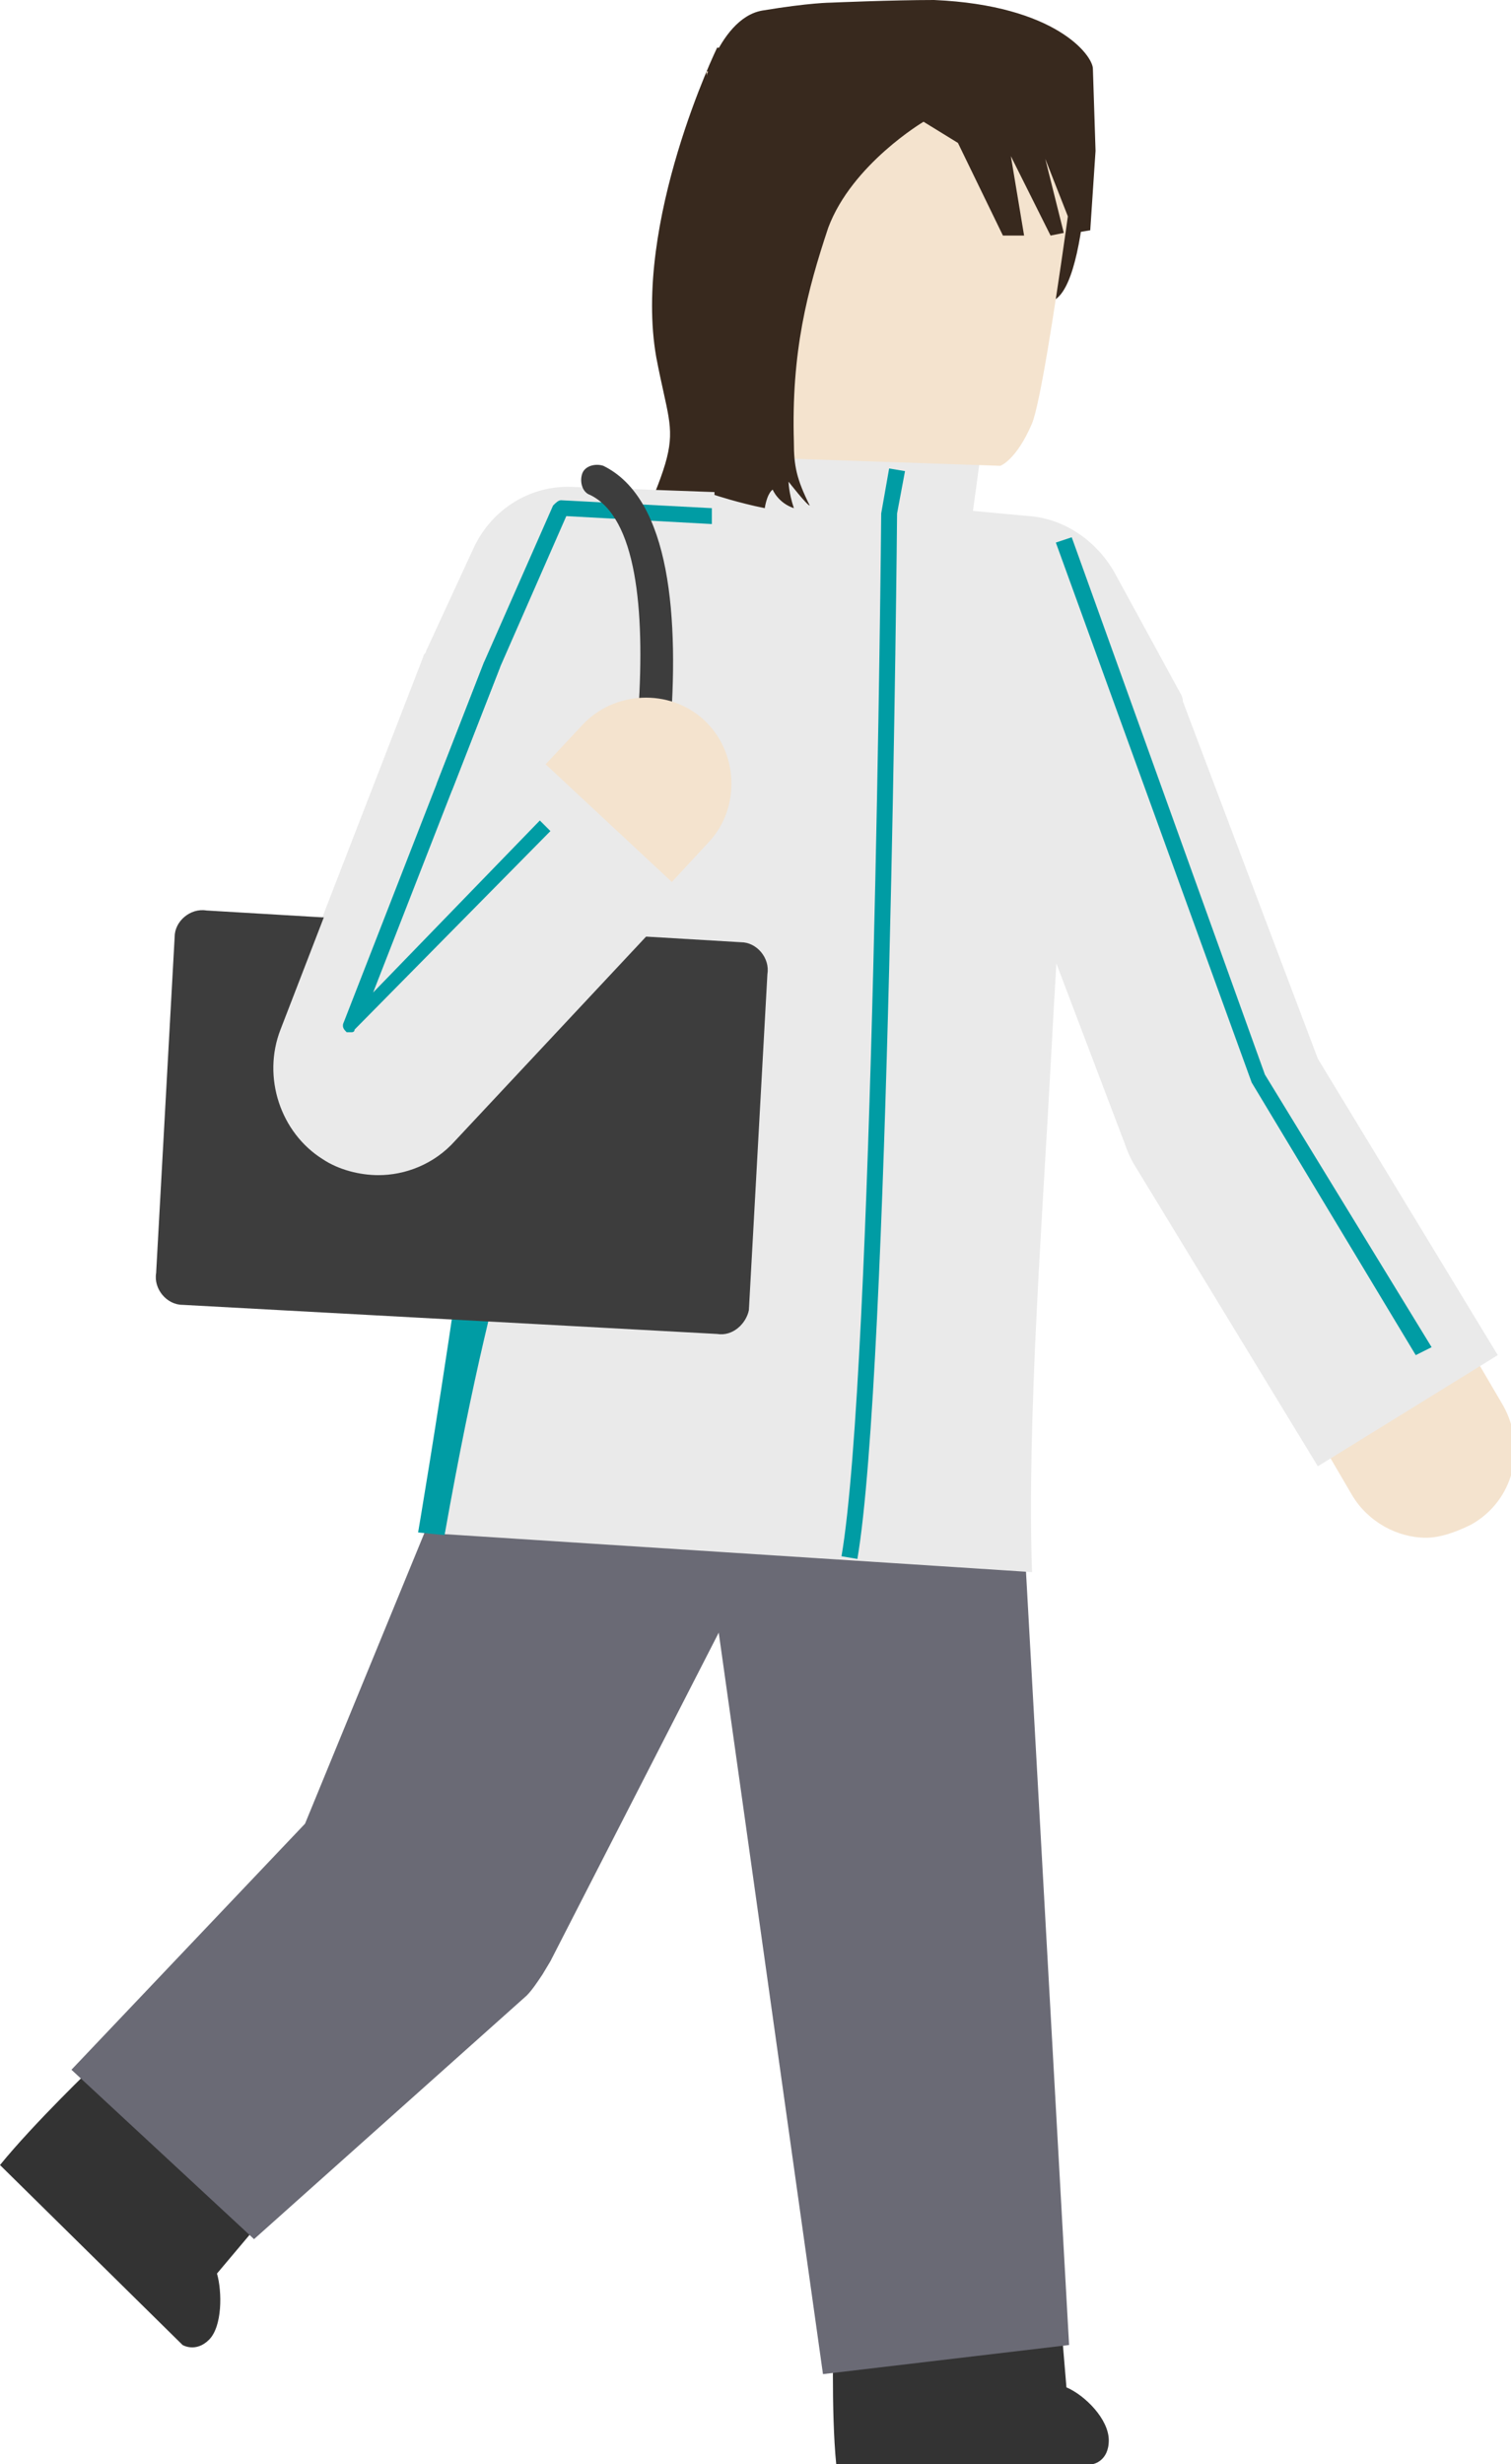 <?xml version="1.0" encoding="utf-8"?>
<!-- Generator: Adobe Illustrator 27.2.0, SVG Export Plug-In . SVG Version: 6.00 Build 0)  -->
<svg version="1.1" id="レイヤー_1" xmlns="http://www.w3.org/2000/svg" xmlns:xlink="http://www.w3.org/1999/xlink" x="0px"
	 y="0px" width="57.1px" height="93.1px" viewBox="0 0 57.1 93.1" style="enable-background:new 0 0 57.1 93.1;"
	 xml:space="preserve">
<style type="text/css">
	.st0{fill:#38291E;}
	.st1{fill:#333333;}
	.st2{fill:#6A6A75;}
	.st3{fill:#EAEAEA;}
	.st4{fill:#009CA4;}
	.st5{fill:#F4E3CE;}
	.st6{fill:#3D3D3D;}
</style>
<g>
	<g>
		<path class="st0" d="M23.9,20.5c0,0,1-2,1.3-3.2c0.3-1.2,0-1.7-0.4-3.8c-0.9-5.1,2.3-11.7,2.3-11.7L41,2.7c0,0-2.6,8.1-4.4,13.1
			c-1.4,3.9-1.7,2.9-2.3,4C32,21.4,23.9,20.5,23.9,20.5z"/>
	</g>
	<g>
		<path class="st0" d="M41.2,2.9c0,0,0.1,7.4-1.3,8.4C38.6,12.3,38.5,2.8,41.2,2.9z"/>
	</g>
	<g>
		<path class="st1" d="M31.5,87.9c0,0-0.1,3.2,0.1,5.2h9.7c0,0,0.6-0.1,0.6-0.9s-0.9-1.7-1.6-2l-0.2-2.4L31.5,87.9z"/>
	</g>
	<g>
		<path class="st1" d="M3.6,78c0,0-2.3,2.2-3.6,3.8l6.9,6.8c0,0,0.5,0.3,1-0.2c0.5-0.5,0.5-1.8,0.3-2.5L9.8,84L3.6,78z"/>
	</g>
	<g>
		<polygon class="st2" points="38.6,56.3 40.4,88.6 31.1,89.7 26.6,57.7 38.6,56.3 		"/>
	</g>
	<g>
		<path class="st2" d="M29.1,57.9l-8.3,16.2l-0.3,0.5c-0.2,0.3-0.4,0.6-0.6,0.8L9.6,84.6l-6.9-6.4l9.4-9.9l-0.9,1.4l6.9-16.8
			L29.1,57.9L29.1,57.9z"/>
	</g>
	<g>
		<path class="st3" d="M15.8,57.9c0.9-3,1.4-6.3,1.8-9.5c1-9.2,2-19.4,2.4-28.6c0,0,21,1.4,21,1.4c-0.5,5.5-1,13.5-1.3,19.1
			c-0.3,5.6-0.9,13.5-0.7,19.1C39.1,59.4,15.8,57.9,15.8,57.9L15.8,57.9z"/>
	</g>
	<g>
		<path class="st4" d="M19.1,32.7l2.2-4.7c0,0,0.3,3.6-0.3,10.2c-0.7,6.8-2,7.4-4.2,19.8l-1-0.1C15.8,57.9,18.5,42.1,19.1,32.7z"/>
	</g>
	<g>
		<path class="st5" d="M53.9,58.1c-1.1,0-2.2-0.6-2.8-1.6l-7.6-13c-0.1-0.2-0.2-0.3-0.2-0.5L38,29.2l-1.5-2.7l-6.8-0.6l-8.2-0.3
			c-1.8-0.1-3.2-1.6-3.2-3.4c0.1-1.8,1.6-3.2,3.4-3.2l8.3,0.3c0.1,0,0.1,0,0.2,0l8.7,0.8c1.1,0.1,2.1,0.7,2.6,1.7l2.4,4.4
			c0.1,0.1,0.1,0.3,0.2,0.4l5.2,13.7l7.5,12.8c0.9,1.6,0.4,3.6-1.2,4.5C55,57.9,54.4,58.1,53.9,58.1z"/>
	</g>
	<g>
		<path class="st3" d="M49.8,55.4l-7-11.5c-0.1-0.2-0.2-0.4-0.3-0.7l-5.2-13.7l-1.2-2.3l-6.4-0.6l-5.5-0.2l-0.6,1.3L18,41.9L10.5,39
			l5.5-14.2c0-0.1,0.1-0.1,0.1-0.2l1.8-3.9c0.7-1.5,2.2-2.4,3.8-2.3l8.3,0.3c0.1,0,0.1,0,0.2,0l8.7,0.8c1.3,0.1,2.5,0.9,3.2,2.1
			l2.4,4.4c0.1,0.2,0.2,0.3,0.2,0.5L49.8,40l6.8,11.2L49.8,55.4z"/>
	</g>
	<g>
		<path class="st6" d="M27.1,50.4L6.9,49.3c-0.6,0-1.1-0.6-1-1.2l0.7-12.7c0-0.6,0.6-1.1,1.2-1L28,35.6c0.6,0,1.1,0.6,1,1.2
			l-0.7,12.7C28.2,50,27.7,50.5,27.1,50.4z"/>
	</g>
	<g>
		<path class="st4" d="M13.3,39c-0.1,0-0.1,0-0.2,0c-0.1-0.1-0.2-0.2-0.1-0.4L18.3,25l2.6-5.9c0.1-0.1,0.2-0.2,0.3-0.2l5.7,0.3
			l0,0.6l-5.5-0.3l-2.5,5.7l-4.8,12.3l6.3-6.5l0.4,0.4l-7.4,7.5C13.4,39,13.3,39,13.3,39z"/>
	</g>
	<g>
		<path class="st6" d="M23,37.9c0,0-0.1,0-0.1,0c-0.3-0.1-0.5-0.4-0.4-0.7c1.1-4.6,3.3-16.8-0.2-18.5c-0.3-0.1-0.4-0.5-0.3-0.8
			c0.1-0.3,0.5-0.4,0.8-0.3c5.1,2.5,1.3,18.1,0.9,19.9C23.5,37.8,23.2,37.9,23,37.9z"/>
	</g>
	<g>
		<path class="st5" d="M14.3,43.7c-0.8,0-1.6-0.3-2.2-0.9c-1.3-1.2-1.4-3.3-0.2-4.6L22,27.4c1.2-1.3,3.3-1.4,4.6-0.2
			c1.3,1.2,1.4,3.3,0.2,4.6L16.7,42.7C16,43.3,15.1,43.7,14.3,43.7z"/>
	</g>
	<g>
		<path class="st3" d="M14.3,44.4c-0.7,0-1.5-0.2-2.1-0.6c-1.6-1-2.3-3.1-1.6-4.9l3.9-10.1l3.7,1.5l1.8-2l5.9,5.5l-8.7,9.3
			C16.4,44,15.3,44.4,14.3,44.4z"/>
	</g>
	<g>
		<polygon class="st3" points="37.3,15.4 36.7,19.8 27.5,18.7 27.8,14.2 		"/>
	</g>
	<g>
		<path class="st5" d="M29,17.3l8.8,0.3c0,0,0.6-0.2,1.2-1.6c0.6-1.5,2.1-13.4,2.1-13.4L26.7,2.7c0,0,0.4,11.5,1,12.9
			C28.3,17.1,29,17.3,29,17.3z"/>
	</g>
	<g>
		<path class="st0" d="M41.2,8.7l-0.6,0.1L39.5,6l0.7,2.8l-0.5,0.1l-1.5-3l0.5,3l-0.8,0l-1.7-3.5l-1.3-0.8c0,0-2.7,1.6-3.6,4
			c-0.8,2.4-1.4,4.7-1.3,8.1c0,0.9,0.1,1.4,0.6,2.4c-0.1,0-0.8-0.9-0.8-0.9s0,0.4,0.2,1c-0.6-0.2-0.8-0.7-0.8-0.7s-0.2,0.1-0.3,0.7
			c-1-0.2-1.9-0.5-1.9-0.5l0-3.9l-0.6-3.6l0-6.8c-0.1-0.6,0.7-3.7,2.4-4c1.8-0.3,2.6-0.3,2.6-0.3S33.7,0,35.3,0c4.6,0.2,6,2.1,6,2.6
			l0.1,3.1L41.2,8.7z"/>
	</g>
	<g>
		<path class="st4" d="M32.4,58.9l-0.6-0.1c1.2-7,1.5-39.1,1.5-39.4l0.3-1.7l0.6,0.1l-0.3,1.6C33.9,19.7,33.6,51.9,32.4,58.9z"/>
	</g>
	<g>
		<polygon class="st4" points="53.5,51.2 47.3,40.9 39.9,20.5 40.5,20.3 47.8,40.6 54.1,50.9 		"/>
	</g>
	<g>
		<path class="st4" d="M13.3,39c-0.1,0-0.1,0-0.2,0c-0.1-0.1-0.2-0.2-0.1-0.4L18.3,25l0.6,0.2l-4.8,12.3l6.3-6.5l0.4,0.4l-7.4,7.5
			C13.4,39,13.3,39,13.3,39z"/>
	</g>
</g>
</svg>
